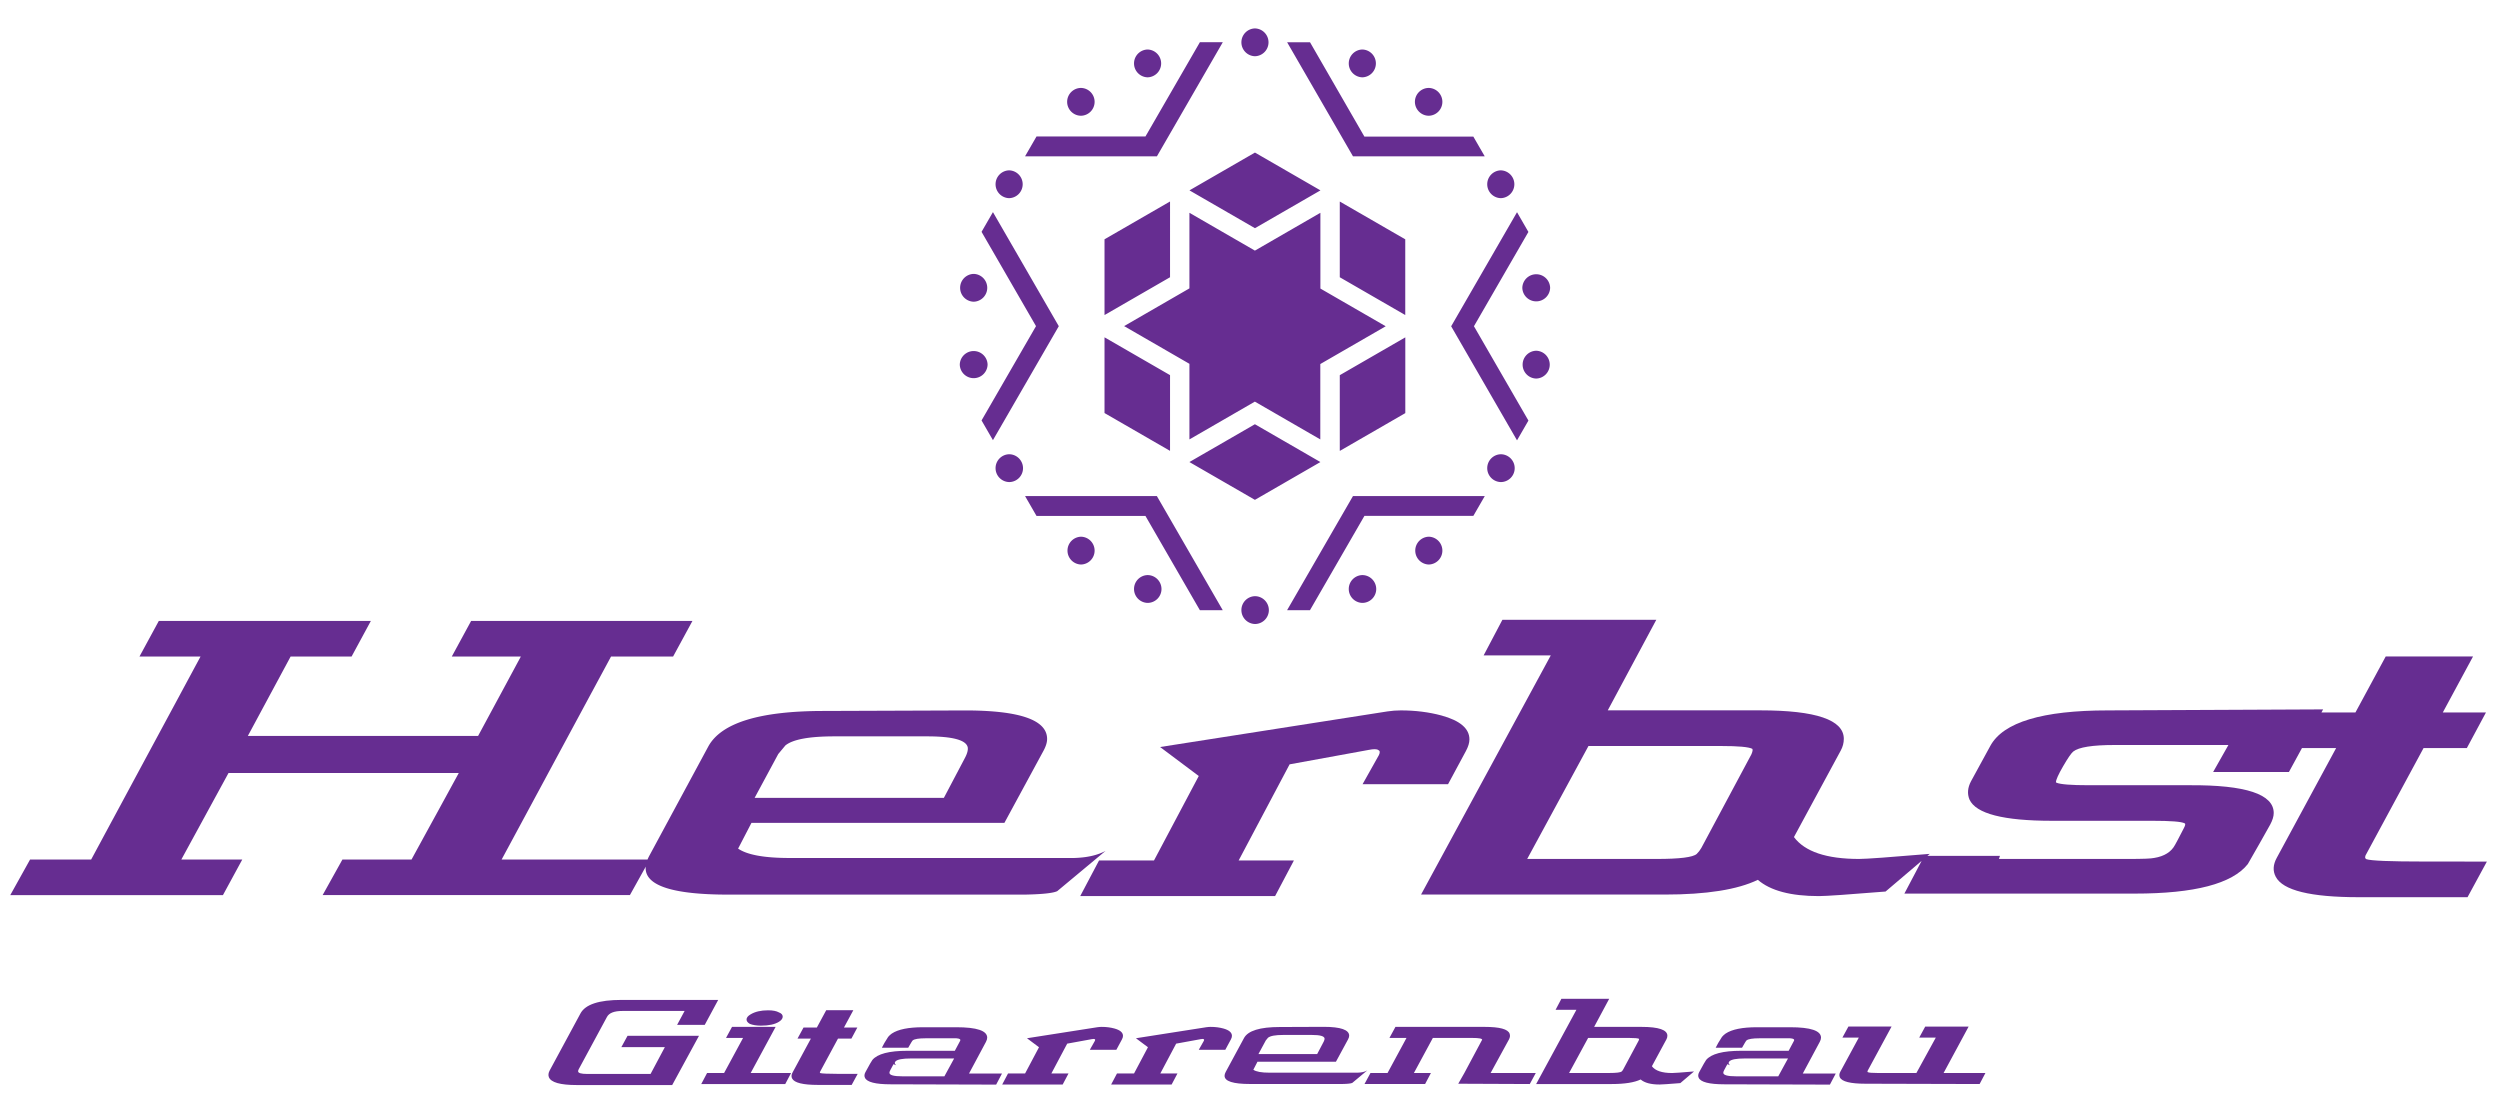 <svg version="1.1" id="Ebene_1" xmlns="http://www.w3.org/2000/svg" x="0" y="0" viewBox="0 0 570 253" xml:space="preserve"><style>.st0{fill:#662d91}</style><path class="st0" d="M251.83 94.16s0 .01 0 0c0 .01.01.01 0 0 .01.01.01.01.01.02l14.9 8.6h.01c.01 0 .01 0 .02-.01V85.53l-14.9-8.6h-.04v17.23zm19.38-50.75c0 .01.01.01 0 0l14.91 8.61h.02l14.9-8.6v-.03l-14.9-8.6h-.02l-14.9 8.6v.01l-.01.01zm-24.73-17.02a3.171 3.171 0 000-6.34c-1.75 0-3.17 1.42-3.17 3.17 0 1.74 1.42 3.17 3.17 3.17zm5.36 45.41c.01.01.01.01.02.01h.01l14.9-8.6V45.97l-.01-.01h-.03l-14.9 8.6v17.22c0 .02.01.02.01.02zm9.81-54.17a3.171 3.171 0 000-6.34 3.171 3.171 0 000 6.34zm58.77 36.96c0-.01 0-.01 0 0-.01-.01-.01-.01-.01-.02l-14.9-8.6h-.04v17.24l14.9 8.6h.01c.01 0 .01 0 .02-.01V54.59zm-34.29-41.77a3.171 3.171 0 000-6.34 3.171 3.171 0 000 6.34zm-52.38 22.82c0 .01 0 .01 0 0 .01.01.01.01.02.01h29.99c.01 0 .01 0 .02-.01l15-25.98v-.04h-5.2l-12.41 21.49h-24.84l-2.58 4.47v.01c-.01.04-.01.04 0 .05-.01-.01-.01-.01 0 0-.01-.01-.01 0 0 0zm92.02-9.25a3.171 3.171 0 000-6.34c-1.75 0-3.17 1.42-3.17 3.17.01 1.74 1.43 3.17 3.17 3.17zm16.41 18.79a3.171 3.171 0 000-6.34 3.171 3.171 0 000 6.34zm4.91 20.44a3.171 3.171 0 006.34 0 3.171 3.171 0 00-6.34 0zM293.48 9.66l15 25.98c0 .01.01.01.02.01h30v-.04l-2.58-4.47h-24.84l-12.39-21.5h-5.2v.02h-.01zm7.57 73.33l14.89-8.6-14.89-8.6V48.55l-.01-.01h-.03l-14.89 8.6-14.89-8.6h-.04v17.21l-14.89 8.6 14.89 8.6v17.21c0 .01.01.01.02.01h.01l14.89-8.6 14.89 8.6h.01c.01 0 .01 0 .02-.01V82.99zm-.01 22.35c0-.01 0-.01 0 0l-14.91-8.61h-.02l-14.9 8.6v.03l14.9 8.6h.02l14.9-8.6v-.02c.02.01.02 0 .01 0zm9.57-87.71a3.171 3.171 0 000-6.34 3.171 3.171 0 000 6.34zm-5.13 85.15c.01.01.01.01.02.01h.01l14.9-8.6V76.95l-.01-.01h-.03l-14.9 8.6v17.22c.01.01.01.01.01.02 0-.01 0-.01 0 0zm33.03 10.33c-.01 0-.01 0 0 0l-.01-.01h-30.02l-15 25.98v.04h5.18c.01 0 .01 0 .02-.01l12.41-21.49h24.82c.01 0 .01 0 .02-.01l2.58-4.47v-.03c0 .01 0 .01 0 0 0 .01 0 .01 0 0zm-12.74 9.26a3.171 3.171 0 000 6.34 3.171 3.171 0 000-6.34zm-15.16 8.75a3.171 3.171 0 000 6.34c1.75 0 3.17-1.42 3.17-3.17-.01-1.75-1.43-3.17-3.17-3.17zm31.57-27.55a3.171 3.171 0 000 6.34c1.75 0 3.17-1.42 3.17-3.17s-1.43-3.17-3.17-3.17zm8.07-23.6a3.171 3.171 0 000 6.34 3.171 3.171 0 000-6.34zm-64.12 55.96a3.171 3.171 0 000 6.34c1.75 0 3.17-1.42 3.17-3.17-.01-1.75-1.43-3.17-3.17-3.17zm62.34-40.06l-12.41-21.49 12.41-21.49v-.02l-2.58-4.47h-.02l-15 25.98v.02l15 25.98v.01h.02v-.01l2.58-4.47v-.04zm-118.39 7.7a3.171 3.171 0 000 6.34c1.75 0 3.17-1.42 3.17-3.17-.01-1.75-1.43-3.17-3.17-3.17zm11.32-29.19c.01 0 .01 0 0 0v-.02l-15-25.98h-.02l-2.58 4.47v.02l12.41 21.49-12.41 21.49v.02l2.58 4.47v.01h.02v-.01l15-25.96c0 .01 0 0 0 0zm-16.23 8.75a3.171 3.171 0 00-6.34 0 3.171 3.171 0 006.34 0zM222 68.79a3.171 3.171 0 000-6.34 3.171 3.171 0 000 6.34zm39.65 62.33a3.171 3.171 0 000 6.34c1.75 0 3.17-1.42 3.17-3.17-.01-1.75-1.43-3.17-3.17-3.17zm-31.57-85.94a3.171 3.171 0 000-6.34 3.171 3.171 0 000 6.34zm48.69 93.91l-15-25.98h-30.03v.04l2.58 4.47c0 .01.01.01.02.01h24.82l12.41 21.49c0 .01.01.01.02.01h5.18v-.04zm-32.29-16.72a3.171 3.171 0 000 6.34 3.171 3.171 0 000-6.34zm-168.4 73.59l-4.52 8.12h70.06l3.62-6.5c-.01.12-.03.24-.03.36 0 4.02 6.26 6.03 18.79 6.03h67.74c3.94-.08 6.38-.34 7.31-.79l11.02-9.18c-1.86 1-4.25 1.54-7.19 1.62h-64.84c-5.8 0-9.7-.72-11.75-2.14l3.04-5.86H229l8.93-16.47c.54-1 .81-1.89.81-2.67 0-4.33-6.23-6.5-18.68-6.5l-32.25.12c-14.62 0-23.39 2.71-26.33 8.12l-13.46 24.94c-.15.28-.27.55-.38.81h-33.26l24.94-46.28h14.15l4.41-8.12h-50.46l-4.41 8.12h15.75l-9.75 18.1h-52.5l9.75-18.1h13.9l4.4-8.12H36.21l-4.41 8.12h13.92l-24.94 46.28H6.86l-4.52 8.12h48.49l4.41-8.12h-13.9l10.76-19.72h52.5l-10.76 19.72H78.08zm99.36-24.04l1.63-1.96c1.7-1.38 5.42-2.07 11.15-2.07h21.14c5.89 0 8.98.85 9.29 2.54.08.62-.13 1.39-.61 2.31l-4.84 9.18h-43.15l5.39-10z"/><path class="st0" d="M250.58 196.19l-4.29 8.12h44.43l4.29-8.12h-12.6l11.62-21.92 18.02-3.29c1.16-.23 1.9-.22 2.21.04.39.16.42.54.12 1.16l-3.71 6.61h19.49l4.06-7.54c.54-1 .81-1.89.81-2.67 0-2.47-2.13-4.29-6.38-5.45-2.86-.77-5.96-1.16-9.28-1.16-1.01 0-2.01.08-3.02.23l-51.85 8.12 8.82 6.61-10.21 19.26h-12.53z"/><path class="st0" d="M552.75 196.43c-7.81 0-12.22-.18-13.22-.54-.39-.21-.37-.65.05-1.29l12.99-24.04h9.87l4.36-8.12h-9.84l6.89-12.76h-19.91l-6.9 12.76h-7.75l.38-.7-49.07.23c-14.93 0-23.86 2.7-26.8 8.08l-4.41 8.08c-.77 1.46-.89 2.85-.35 4.16 1.47 3.23 7.73 4.85 18.79 4.85h22.85c4.25 0 6.73.19 7.42.58.23.08.16.47-.22 1.17-1.16 2.25-1.81 3.49-1.96 3.72-.85 1.62-2.44 2.62-4.76 3-.7.16-2.67.23-5.92.23h-29.48l.23-.7h-16.55l.55-.46c-9.13.77-14.5 1.16-16.12 1.16-7.42 0-12.37-1.66-14.85-4.99l10.67-19.72c.46-.85.7-1.74.7-2.67 0-4.33-6.34-6.5-19.02-6.5h-34.8l11.07-20.65h-35.09l-4.28 8.12h15.31L324 203.96h55.56c9.51 0 16.59-1.12 21.23-3.36 2.86 2.48 7.5 3.71 13.92 3.71 1.62 0 6.69-.35 15.2-1.04l8.22-6.99-3.93 7.46h52.55c13.61 0 22.19-2.24 25.75-6.73 1.86-3.23 3.56-6.22 5.1-8.99.54-1 .81-1.88.81-2.65 0-4.3-6.38-6.41-19.14-6.34h-23.08c-3.94 0-6.38-.19-7.31-.57l-.12-.12c0-.53.54-1.74 1.62-3.61 1.08-1.87 1.86-3 2.32-3.38 1.24-.99 4.37-1.49 9.4-1.49h25.98l-3.48 6.15h17.28l2.97-5.45h7.79l-13.54 25.03c-.85 1.55-.93 2.99-.23 4.31 1.62 3.11 7.93 4.66 18.91 4.66h24.82l4.41-8.12c-5.64-.01-10.39-.01-14.26-.01zm-153.42-24.46l-11.43 21.37c-.31.53-.66.99-1.05 1.36-.86.76-3.88 1.14-9.08 1.14H348.2l13.97-25.75h30.27c3.86 0 6.22.21 7.07.63.16.17.1.59-.18 1.25zm-257.66 66.77h9.92l-3.26 6.12H133.9c-1.39 0-2.09-.2-2.09-.61 0-.14.05-.3.14-.47l6.44-11.92c.48-.91 1.65-1.36 3.5-1.36h14.2l-1.71 3.17h6.3l3.07-5.69H141.7c-5.14 0-8.26 1.03-9.36 3.1l-7.02 13c-.29.55-.35 1.06-.18 1.51.48 1.2 2.59 1.8 6.34 1.8h21.78l6.11-11.23h-16.29l-1.41 2.58zm35.17-4.61h-9.94l-1.37 2.52h3.89l-4.33 8h-3.88l-1.33 2.52h19.15l1.33-2.52h-9.21zm-1.73-3.78c-1.63 0-2.96.31-4 .94-.6.36-.9.74-.9 1.15 0 .38.25.72.76 1.01.67.26 1.51.4 2.52.4 1.82 0 3.2-.3 4.14-.9.55-.36.83-.74.83-1.15 0-.43-.29-.76-.86-.97-.56-.32-1.39-.48-2.49-.48zm11.91 14.31c-.12-.07-.12-.2.01-.4l4.03-7.46h3.06l1.35-2.52h-3.05l2.14-3.96h-6.18l-2.14 3.96h-3.04l-1.37 2.52h3.05l-4.2 7.77c-.26.48-.29.93-.07 1.34.5.96 2.46 1.45 5.87 1.45h7.7l1.37-2.52h-4.43c-2.42-.01-3.78-.07-4.1-.18zm37.77-7.1c.19-.36.29-.69.29-.97 0-1.59-2.35-2.38-7.06-2.38h-7.56c-3.31 0-5.69.48-7.13 1.44-.31.22-.59.47-.83.76-.67 1.03-1.15 1.86-1.44 2.48h6.01c.58-1.03.92-1.6 1.04-1.69.41-.31 1.38-.47 2.92-.47h7.02c.74.05 1.03.24.86.58l-1.21 2.27h-10.8c-4.18 0-6.84.7-8 2.09-.17.21-.7 1.14-1.58 2.77-.26.48-.3.91-.11 1.3.46.98 2.4 1.48 5.83 1.48l24.08.07 1.33-2.52h-7.52l3.86-7.21zm-9.47 7.84h-9.6c-1.95 0-2.93-.27-2.93-.81 0-.16.08-.4.25-.7l.68-1.26.61.25c-.22-.19-.32-.37-.32-.54 0-.12.06-.24.18-.36.43-.43 1.6-.65 3.5-.65h9.85l-2.22 4.07zm33.16-6.05h6.05l1.26-2.34c.17-.31.25-.59.25-.83 0-.77-.66-1.33-1.98-1.69-.89-.24-1.85-.36-2.88-.36-.31 0-.62.03-.94.07l-16.09 2.52 2.74 2.05-3.17 5.98h-3.89l-1.33 2.52h13.79l1.33-2.52h-3.91l3.61-6.8 5.59-1.02c.36-.07.59-.07.69.01.12.05.13.17.04.36l-1.16 2.05zm24.84 0h6.05l1.26-2.34c.17-.31.25-.59.25-.83 0-.77-.66-1.33-1.98-1.69-.89-.24-1.85-.36-2.88-.36-.31 0-.62.03-.94.07l-16.09 2.52 2.74 2.05-3.17 5.98h-3.89l-1.33 2.52h13.79l1.33-2.52h-3.91l3.61-6.8 5.59-1.02c.36-.07.59-.07.69.01.12.05.13.17.04.36l-1.16 2.05zm36.21 5.22h-20.12c-1.8 0-3.01-.22-3.65-.67l.94-1.82h17.89l2.77-5.11c.17-.31.25-.59.25-.83 0-1.34-1.93-2.02-5.8-2.02l-10.01.04c-4.54 0-7.26.84-8.17 2.52l-4.18 7.74c-.17.31-.25.6-.25.86 0 1.25 1.94 1.87 5.83 1.87h21.02c1.22-.02 1.98-.11 2.27-.25l3.42-2.85c-.55.33-1.3.5-2.21.52zm-20.93-7.35l.5-.61c.53-.43 1.68-.64 3.46-.64h6.56c1.83 0 2.79.26 2.88.79.02.19-.04.43-.19.72l-1.5 2.85h-13.39l1.68-3.11zm55.45-.24c.24-.46.29-.89.14-1.3-.36-1.03-2.26-1.55-5.69-1.55h-20.34l-1.37 2.52h3.89l-4.32 7.99h-3.89l-1.37 2.52h13.82l1.33-2.52h-3.88l4.32-7.99h8.96c1.61 0 2.36.15 2.27.46-.03.03-.05.06-.08.11l-3.97 7.43-1.39 2.44 16.31.07 1.37-2.52h-10.3l4.19-7.66zm32.58 6.12l3.31-6.12c.14-.26.22-.54.22-.83 0-1.34-1.97-2.02-5.9-2.02h-10.8l3.44-6.41H356l-1.33 2.52h4.75l-9.18 16.92h17.24c2.95 0 5.15-.35 6.59-1.04.89.77 2.33 1.15 4.32 1.15.5 0 2.08-.11 4.72-.32l3.13-2.66c-2.83.24-4.5.36-5 .36-2.3 0-3.84-.52-4.61-1.55zm-3.01-5.86l-3.55 6.63c-.1.17-.2.31-.32.42-.27.23-1.21.35-2.82.35h-9.18l4.34-7.99h9.39c1.2 0 1.93.07 2.2.19.05.06.03.19-.06.4zm41.28.32c.19-.36.29-.69.29-.97 0-1.59-2.35-2.38-7.06-2.38h-7.56c-3.31 0-5.69.48-7.13 1.44-.31.22-.59.47-.83.76-.67 1.03-1.15 1.86-1.44 2.48h6.01c.58-1.03.92-1.6 1.04-1.69.41-.31 1.38-.47 2.92-.47h7.02c.74.05 1.03.24.86.58l-1.21 2.27H397c-4.18 0-6.84.7-8 2.09-.17.21-.7 1.14-1.58 2.77-.26.48-.3.91-.11 1.3.46.98 2.4 1.48 5.83 1.48l24.08.07 1.33-2.52h-7.52l3.87-7.21zm-9.46 7.84h-9.6c-1.95 0-2.93-.27-2.93-.81 0-.16.08-.4.25-.7l.68-1.26.61.25c-.22-.19-.32-.37-.32-.54 0-.12.06-.24.18-.36.43-.43 1.6-.65 3.5-.65h9.85l-2.22 4.07zm43.41-11.34h-9.9l-1.37 2.52h3.78l-4.42 8.06h-8.88c-1.2 0-1.93-.06-2.19-.18-.12-.07-.12-.21.01-.43l5.4-9.98h-9.84l-1.37 2.52h3.74l-4.21 7.77c-.26.48-.3.92-.11 1.3.46.96 2.4 1.45 5.83 1.45l26.03.07 1.33-2.52h-9.54l5.71-10.58z"/></svg>